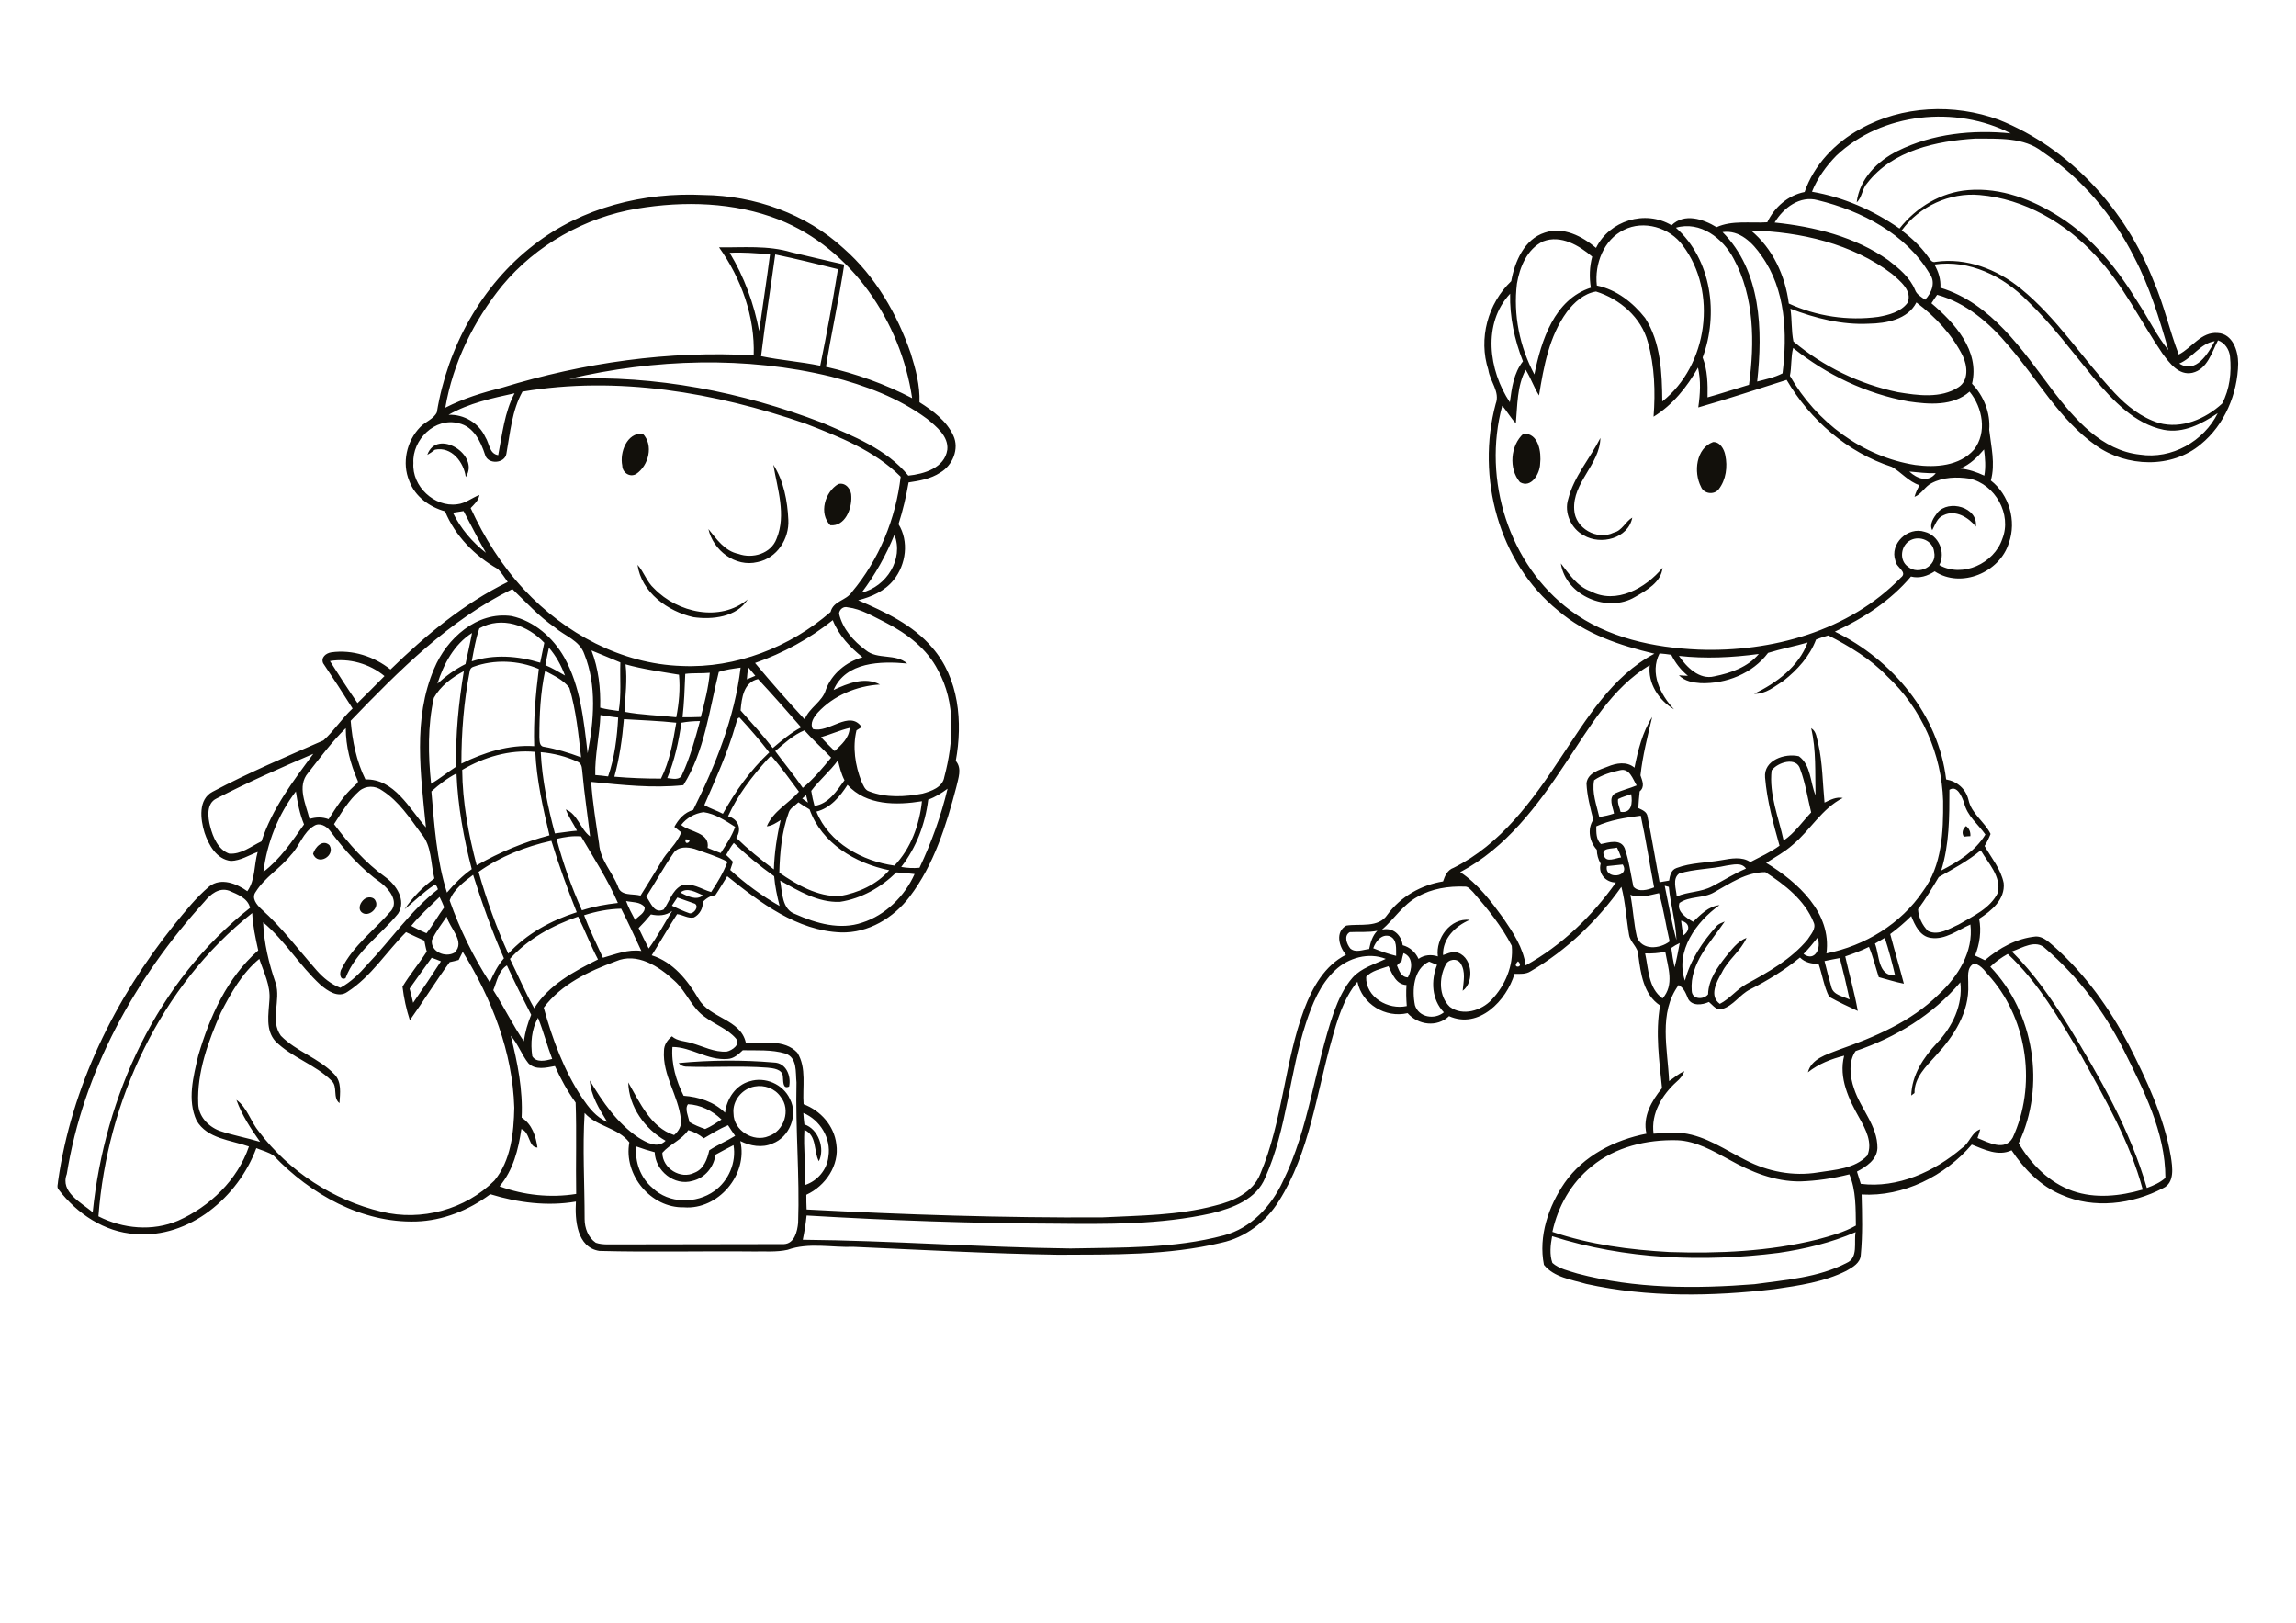 <?xml version="1.0" encoding="utf-8"?>
<!-- Generator: Adobe Illustrator 21.0.2, SVG Export Plug-In . SVG Version: 6.00 Build 0)  -->
<svg version="1.2" baseProfile="tiny" id="Layer_1" xmlns="http://www.w3.org/2000/svg" xmlns:xlink="http://www.w3.org/1999/xlink"
	 x="0px" y="0px" viewBox="0 0 842 595" overflow="scroll" xml:space="preserve">
<g>
	<path fill="#12100B" d="M248.9,389.8c11.6-1.1,23.3-1.2,34.9-0.2c4.5,0.1,6.4,4.9,5.6,8.8c-2.5,1.2-2.1-2.3-2.3-3.7
		c-0.2-2.7-3.6-3-5.6-3.2c-10-0.8-20.1,0-30.1-0.4C250.4,391,249.5,390.6,248.9,389.8 M133.6,329.7c1.2-1,3.5-0.9,4.1,0.6
		c1.5,2.7-2.7,6.3-5.1,4.2C131.1,333.1,132.2,330.8,133.6,329.7 M114.8,313.1c0.7-2.4,3.5-5.5,6-3.2
		C123.2,313.7,116.6,317.7,114.8,313.1 M720.2,306.8c-0.9-1.4-0.4-2.9,0.8-3.9c1.2,0.9,1.7,2.2,1.6,3.7
		C722,306.6,720.8,306.7,720.2,306.8 M233.8,207.1c2.4,2.7,3.4,6.3,6.1,8.7c8.6,8.9,24.2,12.4,34.3,4c-4,6.5-13,7.5-19.9,6.5
		C244.9,224.2,235.2,217.2,233.8,207.1 M572.4,206.6c3.1,3.9,5.9,8.4,10.9,10.2c9.4,5,20.3-1.2,26.4-8.6c-0.5,5.3-5.9,8.3-10.1,10.7
		C589.6,224.9,574.2,218.5,572.4,206.6 M710.5,188c4.1-5,15-2,14.1,5.1c-2.7-3.4-7.5-6.3-11.8-4.2c-2.4,0.9-3.1,3.5-4.2,5.5
		C707.4,192.2,709.2,189.7,710.5,188 M304.5,192.6c-4.3-4.3-2-12.2,2.9-15.1c2.8-0.8,4.9,2.1,4.8,4.6
		C312.4,186.6,309.9,193.1,304.5,192.6 M283.6,170.4c3.8,5.9,5.2,13.3,5.5,20.2c0.4,7-4.2,14.1-11.3,15.5c-8.1,2-16.3-4.3-18-12.1
		c3,3.7,6,8.1,11,9.1c5.2,1.9,12-0.1,14-5.6C288.4,188.8,285.1,179.3,283.6,170.4 M156.7,166.8c3.5-10,19.5,0.1,14.1,8.1
		c-0.7-5.4-5.2-11.3-11.3-10C158.6,165.6,157.6,166.3,156.7,166.8 M628.2,162.1c2.5-0.2,4.1,2.6,4.5,4.8c0.9,4.2,0.3,9-2.4,12.5
		c-1.7,2.2-5.5,1.7-6.5-0.9C621,173.1,622,164.4,628.2,162.1 M575.1,183c2.1-8.3,8-14.9,11.8-22.4c-0.2,9.7-10.3,16.4-9.6,26.3
		c0.3,6.8,8.4,11.4,14.5,8.4c3.1-0.7,4.3-4.1,6.8-5.5c-1.5,7.7-11.6,10.2-17.8,6.5C576.2,193.9,573.5,188,575.1,183 M558.7,159
		c5.6-0.2,6.6,6.9,6.1,11.1c-0.1,3.6-3.3,9.1-7.4,6.7C553.2,171.9,553.9,163.3,558.7,159 M228.2,170.7c-1-4.8,1.7-12.1,7.5-11.7
		c4.1,4.2,2.2,11.7-2.4,14.8C230.9,175.2,228.2,173.2,228.2,170.7 M652.3,459.4c-27.7,3.5-56.4,2.4-83.1-6.1c-0.6,3.2-1,6.7,0.1,9.8
		c2.5,2.2,6.1,2.9,9.2,3.9c21.1,5.6,43.3,5.6,64.9,3.9c11.4-1.6,23.4-2.4,33.8-7.8c4.4-1.9,2.6-7.6,3.3-11.3
		C671.5,455.7,661.9,458,652.3,459.4 M233.4,420.4c-0.7,5.6,1.5,11.5,5.9,15.2c6,5.8,16,5.9,22.7,1.1c5.2-3.7,8.1-10.5,7-16.8
		c-2.2,1.1-4.4,2.3-6.6,3.5c-0.6,4.5-3.8,8.5-8.4,9.6c-6.7,2-13.7-3.7-13.9-10.5C237.8,421.9,235.6,421.2,233.4,420.4 M583.7,427.7
		c-7.5,6-12.4,14.7-14.4,24c13.8,4.7,28.4,6.6,42.9,7.4c18.2,0.6,36.5-0.2,54.3-4.6c4.8-1.3,9.7-2.6,14.1-5.1
		c-0.1-6.3,0.1-12.9-2.4-18.8c-5.9,1.5-11.9,2.4-18,2.6c-9.3,0.1-18.1-3.5-26.1-8c-5.9-3.2-12.1-6.8-19-7.1
		C604,417.8,592.4,420.5,583.7,427.7 M258.1,417.4c-1.7-1.4-3.6-2.4-5.7-3c-2.4,3.6-6.7,5.1-9.5,8.3c0,5.7,6.7,9.9,11.8,7.3
		c3.4-1.3,4.7-5,5.4-8.2c3-2,6.4-3.4,9.5-5.3c-0.9-1.3-1.8-2.6-2.6-3.9C263.8,413.9,261,415.7,258.1,417.4 M294.6,408.1
		c0.1,1.4,0.2,2.8,0.4,4.2c5.2,1.7,7.6,8.9,5.3,13.5c-2-3.7-0.6-9.4-5.3-11.5c-0.4,6.7,0.5,13.4,0.3,20.2c4.5-1.5,8-5.6,8.5-10.4
		C304.9,417.4,300.7,410.6,294.6,408.1 M252.3,404.9c-1.3,1.7,0.2,4.5,0.5,6.5c1.8,1.1,3.8,1.9,5.8,2.6c2.1-0.9,4-2.2,6-3.5
		C261.2,407.2,256.8,405.1,252.3,404.9 M276.7,398.4c-4.5,0.8-8.2,5.2-7.7,9.9c0,6.2,7.3,10.7,12.9,8.3c5.7-1.9,8.2-9.7,4.4-14.4
		C284.2,399.1,280.3,397.7,276.7,398.4 M246.6,383.9c-0.5,6.2,1.4,12.5,4.1,17.9c5.6,0.4,11.1,2.2,15.2,6.2c0.6-5.1,3.9-10.1,9-11.5
		c5.6-1.8,12.3,1,14.8,6.5c3.1,5.9-0.2,14-6.4,16.3c-3.8,1.7-8.2,0.9-11.8-0.9c2.9,12.3-8.1,25.3-20.7,24.3
		c-12.1,0.3-22.2-11.9-20-23.8c-4.2-5.5-11.9-5.7-16.4-10.8c-0.8,12.9,0,25.9,0,38.9c0,3.3,1.3,6.8,4.1,8.7c2.6,0.9,5.4,0.5,8.1,0.6
		c20.3-0.1,40.6,0,60.9-0.1c3.9-0.2,4.9-4.7,5.2-7.8c0.6-17.2-1-34.3-0.6-51.5c-0.4-3.7,0.4-9.1-4.1-10.6c-5-1.5-10.4-1.1-15.6-1.2
		c-1.6,1.5-3.3,3.1-5.6,3.2C259.5,388.9,253.5,383.9,246.6,383.9 M187.3,379.8c2.5,9.8,4.5,19.9,4,30c3.8,2.4,5.2,6.8,5.8,11
		c-3.4-0.1-2.6-5.6-5.9-6.8c-1.1,7.5-3,15.1-8,21c8.9,3.3,18.8,4.3,28.1,2.8c-0.2-11.2,0.2-22.4-0.2-33.5c-3-4.2-5.5-8.7-7.6-13.4
		c-3.2,0.6-7.1,1.6-9.7-1C191.3,386.8,190,382.8,187.3,379.8 M197.3,373.2c-2.4,4.3-2.8,9.3-2.1,14.1c1.5,2.5,5,1.6,7.3,1
		C200.6,383.3,199.3,378.2,197.3,373.2 M501,358.2c-0.2,7.5,8.1,12.2,14.9,10.7c-0.2-2.6-0.3-5.2-0.1-7.7c-3.8-0.2-5.2-4-6.6-6.9
		C506.4,355.3,503,355.9,501,358.2 M721.8,361c0.5,10.1-5.3,19-11.9,26.1c-3.5,3.9-7.9,8-7.8,13.7c-0.3,0.2-0.9,0.7-1.2,0.9
		c0.2-7.5,4.5-14,9.5-19.3c5.6-5.9,9.5-13.9,8.5-22.2c-10.1,12-23.7,20.2-38.4,25.2c-2.7,3.8-2.1,9.4-0.6,13.7
		c2.4,7.5,8.7,13.7,8.6,21.9c-0.2,4.3-4.1,6.8-7.5,8.6c0.5,1.5,0.9,3,1.4,4.5c13.5,1.7,27.1-4.5,37.2-13.2c2.7-1.8,3.5-5.8,6.6-6.8
		c-0.3,1.1-0.6,2.1-1,3.2c4,1.6,10,5,12.9-0.1c8.7-18.8,5.6-42.6-7.8-58.4c-1.9-2-3.5-4.9-6.3-5.5C721,354.7,721.9,358.5,721.8,361
		 M180.9,363.1c3.9,6.1,7.1,12.7,11.2,18.7c0.5-3.4,1.4-6.6,2.7-9.7c-3.1-6-6.1-12-8.9-18.1C182.9,355.8,182.2,359.9,180.9,363.1
		 M518.9,368.6c1.4,4.5,7.2,5.4,10.6,2.6c-4.5-4.7-4.8-11.6-2.5-17.4c-1-0.4-2-0.8-2.9-1.2C518.3,355.3,517.8,363.1,518.9,368.6
		 M556.7,352.5C553.9,355.2,559.3,355,556.7,352.5 M669.1,352.4c0.8,3.2,1.6,6.4,2.5,9.5c0.7,3,4.3,3.4,6.7,4.6
		c-1.1-5.1-2.3-10.2-3.6-15.2C672.7,351.7,670.9,352,669.1,352.4 M225.8,352.5c-9.8,3.6-20,8.4-26.4,17c3.2,11.6,7.4,23,14.1,33.1
		c2.4,3.5,5.1,7.1,9.2,8.8c-2.9-4.7-6-9.6-6.4-15.2c4.7,7.9,10.1,15.7,17.8,20.9c2.9,1.8,7,4.2,10,1.2c-7.6-4.3-13.5-12.5-13.7-21.4
		c4.2,7.3,8.2,16.5,16.8,19.3c1.7-1.4,2.9-3.5,2.5-5.8c-0.9-8.6-6.8-16.2-6.2-25.1c0-2.2,1.3-4,2.9-5.3c2,1.8,4.8,1.7,7.3,2.5
		c4.2,1.2,8.3,3.4,12.8,3.1c2-0.4,5.3-2.7,3.3-4.9c-3-3.4-7.5-5-11-7.6c-5.1-3.3-7-9.5-11.5-13.5
		C241.6,354.3,233.6,349.1,225.8,352.5 M150.2,362.5c0.5,1.7,0.9,3.5,1.3,5.2c3.5-5,6.9-10.1,10.2-15.2c-1.1-0.5-2.3-0.9-3.4-1.3
		C155.6,354.9,152.9,358.7,150.2,362.5 M489.6,355.8c-5.5,5.2-8.4,12.4-10.7,19.4c-6.1,18.6-6.9,38.7-14.9,56.6
		c-3.2,8-12,11.2-19.7,13.1c-18.9,4.2-38.3,4-57.5,3.8c-30.4-0.1-60.7-1.2-91-3c-0.3,3-0.8,6-1.4,8.9c32.7,0.3,65.4,2.8,98.1,3.2
		c18.8-0.4,38,0.1,56.3-4.8c10-2.6,17.5-10.8,21.7-19.9c9.6-19.5,11.6-41.6,18.7-62.1c1.7-4.5,3.7-9,6.9-12.6
		c3.2-3.5,7.9-4.8,12.1-6.8C501.9,349.1,494.4,351.2,489.6,355.8 M729.9,354.5c16.1,16.8,20.4,43.7,10.4,64.7
		c4.5,7.7,11.3,14.5,19.8,17.5c8.3,2.9,17.4,1.9,25.7-0.5c-4.7-17.5-13.9-33.4-22.6-49.2c-7.9-13.1-15.6-26.7-26.9-37.2
		C734,351.1,731.8,352.6,729.9,354.5 M514,352.4c-0.6,0.5-1.2,1.1-1.7,1.6c0.8,1.9,1.5,4.3,4,4.4c1.6-2.9,2.1-7.5-1.6-8.9
		C514.4,350.4,514.2,351.4,514,352.4 M603.3,349.6c1.3,5.7,1.1,12.7,6.4,16.5c4.4-5,2-11.3,1-17.1
		C608.3,349.5,605.8,349.7,603.3,349.6 M737.8,348.9c8.2,8.1,14.8,17.7,20.9,27.5c11.4,18.7,22.5,38,28.6,59.2
		c2.4-0.9,4.8-1.9,6.8-3.7c0-16.8-8-32.2-15.3-46.9c-7.1-14.1-16.7-26.9-28.7-37.2C746.6,344.3,741.6,347.6,737.8,348.9
		 M612.9,347.6c0.3,2.4,0.7,4.8,1.2,7.1c0.8-2.9,1.3-5.9,1.9-8.9C614.9,346.3,613.9,346.9,612.9,347.6 M687.6,346
		c1.7,4.3,1,11.9,7.4,11.7c-1.1-4.6-2.3-9.3-3.8-13.8C690,344.6,688.8,345.3,687.6,346 M661.4,349.8c4.2,3.1,6.7-2.4,5.1-5.9
		C664.9,345.9,663.2,348,661.4,349.8 M503.6,347.7c2.7,1.1,5.5,2.1,8.4,2.8c-0.1-2.4,0.5-6-2.3-7.2
		C506.7,342.3,504.5,345.2,503.6,347.7 M495,341.8c-2.3,1.3-1.1,4.4,0.2,6c2,1.7,4.6,0.4,6.9,0.2c0.5-2.4,1.2-4.9,3-6.7
		C501.8,342,498.4,341.6,495,341.8 M96.5,338.2c0.3,7.6,2.1,15.1,4.6,22.3c2,6.3-2.2,13.6,1.9,19.3c5.7,5.8,14,8.2,19.6,14.1
		c2.8,2.8,2.1,7,1.9,10.6c-2.6-2-0.5-6-2.9-8.2c-6-6-14.6-8.5-20.6-14.5c-3.7-4.1-2.5-10-2.2-15c0.5-5.4-2.1-10.3-3.7-15.2
		c-6.3,5.2-10.4,12.5-14.1,19.7c-4.6,10.5-8.8,21.8-8.3,33.4c0.1,4.6,3.6,8.3,7.7,9.9c4.9,1.7,10.1,2.6,15,4.1
		c-3.4-4.8-6.7-9.8-8.7-15.4c4,2.8,5.2,8,8.3,11.7c11,14.5,27.2,25.1,44.9,29.3c14.6,3.6,30.8-0.8,41.4-11.4
		c6.1-7.4,7.1-17.5,7.3-26.7c-0.6-20.5-8.3-40-18.9-57.2c-0.5,1-1,2-1.5,3c-1.1,0.3-2.2,0.6-3.3,0.8c-5.1,7-9.6,14.3-14.6,21.3
		c-1.3-4-2.2-8.1-2.7-12.3c2.7-4.5,6.1-8.5,8.9-12.9c-0.4-1.3-0.6-2.6-0.9-4c-2.2-1-4.5-2-6.7-3.1c-7.2,7.2-12.8,16.3-21.5,21.9
		c-3.4,2.4-7.3-0.4-9.9-2.6C109.9,354.1,104.5,344.9,96.5,338.2 M616.5,337.6c0.2,1.8,0.5,3.6,0.8,5.4
		C619.9,341.2,619.8,338.4,616.5,337.6 M187,351.6c3,6,5.6,12.3,8.9,18.1c5.4-8.6,14.6-13.5,23.4-17.9c-2.7-5.1-4.7-10.5-7.3-15.7
		C202.7,339.3,193.7,344.2,187,351.6 M163.8,336.1c-1.9,2.8-4,5.5-5.4,8.6c-0.6,4.3,5,6.6,8.3,4.6
		C170.8,345.3,164.9,340.4,163.8,336.1 M693.2,342.5c1.6,6.1,3.4,12.1,5,18.2c-3.1-0.6-6.2-1.6-9.2-2.4c-1.2-3.7-2.1-7.5-3.6-11.1
		c-2.8,1.4-5.8,2.5-8.7,3.5c1.5,6.7,3.4,13.2,4.6,20c-3.5-1.6-7.1-3.3-10.5-5.2c-1.9-3.7-2.5-8.1-3.9-12.1c-2.5,0.1-5-0.5-6.8-2.3
		c-5.6,4.6-11.8,8.4-18.3,11.7c-3.8,1.9-6.1,6-10.3,7.2c-2.1,0.6-3.4-1.5-4.8-2.6c-2.4,1.1-6.1,1.6-7.6-1.1c-0.8-1.9-1.5-4-3.5-5.1
		c-7.5,10.2-4,23.5-3.5,35.2c1.9-1.2,3.5-2.8,5.6-3.6c-0.6,1.6-1.6,2.8-2.9,3.9c-5.3,4.8-9.4,11.6-8.4,19c3.6-0.3,7.2-0.3,10.8-0.2
		c8.5,1.1,15.6,6.2,23,9.9c8.1,4.2,17.4,6,26.5,4.5c6.2-1,13.5-1.3,18.1-6.2c2-4.7-0.6-9.6-2.9-13.7c-3.9-6.9-7.7-14.8-5.6-22.9
		c-4.8,1.2-9.4,3-13.3,6.1c1.3-5,6.8-6.5,11.1-8.2c13.3-4.7,26.7-10.3,36.9-20.4c7-6.5,12.8-15.6,11.6-25.6c-4.6,2-9.2,5.7-14.5,4.9
		c-4-0.5-5.9-4.7-7.2-8C698.5,338.3,695.9,340.5,693.2,342.5 M36.1,446c9,4.6,19.8,5.6,29.2,1.6c11.7-5.2,21.8-14.9,26-27.2
		c-6.7-2.4-15.3-2.8-19.2-9.5c-3.5-7.5-1.2-16.1,0.6-23.8c4.2-14.3,10.6-28.6,22-38.6c-1-4.5-2-9.1-2.2-13.7
		C58.8,361.5,39.3,403.6,36.1,446 M238.7,335.3c-1.4,1.7-2.9,3.4-4.5,5c1.2,2.5,2.4,5,3.7,7.5c3.2-4.3,5.7-9.2,8.6-13.8
		C244.3,335.8,241.4,335.9,238.7,335.3 M214.2,335.6c2,5.3,4.5,10.4,6.9,15.6c4.6-1.3,9.2-3.2,14.1-2.5c-2.4-5.2-4.8-10.4-7.4-15.5
		C223.1,333.3,218.6,334.2,214.2,335.6 M229.6,330.4c0.9,2.4,2.1,4.7,3.3,6.9c1.3-1.5,3.8-2.5,3.5-4.7
		C234.8,330.6,231.9,330.9,229.6,330.4 M246.4,332.1c2.1,1,4.2,2,6.5,2.8c1.6,0.2,3.5-2.4,2-3.5c-2.2-0.8-4.3-1.5-6.5-2.3
		C247.7,330.1,247.1,331.1,246.4,332.1 M150.8,339.5c1.8,1,3.7,1.9,5.6,2.7c2.4-3,4.2-6.4,6.5-9.5c-0.5-1.3-1.1-2.6-1.7-3.8
		C157.6,332.4,153.9,335.7,150.8,339.5 M597.9,328.1c1,5.1,1.2,10.4,2.4,15.5c1.9,5,8.4,4.4,12,1.6c-1.4-5.9-2.2-11.8-3.9-17.7
		C605,328.2,601.4,329.5,597.9,328.1 M249.5,327.3c2.5,1.2,5.8,3.1,8.3,1C255.2,327.2,252,325.2,249.5,327.3 M75,330.6
		c-25.4,27.9-44.5,62.4-50.5,99.9c-2.5,6.6,5.2,10.4,9.5,14c4.4-42.6,23.6-84.8,57.7-111.6c-0.8-3.6-4.7-5-7.7-6.3
		C80.3,325.3,77.1,328,75,330.6 M610.5,324.8c1.4,6.7,2.5,13.4,4.3,19.9c-0.2-6.6-2.2-13-2.8-19.5
		C611.7,325.1,610.9,324.9,610.5,324.8 M519.9,328.8c-5.4,2.9-8.6,8.2-13.1,12.1c4-1,7.1,1.9,7.6,5.7c2.6,0.7,4.7,2.5,5.8,5
		c2.1-1.5,4.7-1.7,7.1-0.9c-0.9-6.6,4.6-14.2,11.7-13.4c-5.2,2.2-10,6.8-9.8,12.9c1.4-0.4,2.8-1.2,4.4-1.1
		c6.3,0.9,7.4,10.9,2.8,14.2c0.3-3.3,1.2-7.1-0.8-10.1c-1.3-2-4.6-1.5-5.5,0.7c-2.4,4.7-2.5,11.4,1.6,15.3
		c4.7,3.5,11.6,1.4,15.3-2.6c5-5.2,8.1-12.6,7.4-19.8c-3.7-7.2-8.9-13.6-14.2-19.7c-0.9-0.8-1.7-2.1-3.1-2
		C531.2,324.9,525.1,325.8,519.9,328.8 M164.9,330.2c3.7,10.5,8.7,20.7,14.7,30c1.4-3.1,2.9-6.2,5.2-8.8c-4.4-10-8-20.2-11.3-30.6
		C170.2,323.3,166.3,326.2,164.9,330.2 M628.6,327.2c-3.9,2.3-9,1.3-12.7,3.9c-1.1,3.2,2.6,5.5,5,6.9c2.8-2.6,5.6-5.7,9.7-6.1
		c-8.5,6-16.4,16.9-12.7,27.7c2-7.6,6.4-14.2,11.6-20c0.8-0.9,1.9-1.2,3-1.7c-5.2,7.7-12.9,15.3-12.1,25.4c0.1,3.2,4.3,3.4,6,1.3
		c0.1-5.3,3.3-9.7,6.4-13.7c2.2-2.6,4.3-5.7,7.7-7c-2.1,4.8-6.8,8-9.1,12.8c-1.9,3.3-4.7,8.5-0.7,11.4c3.7-1.9,6.2-5.3,9.8-7.3
		c8.1-4.4,16.4-9.1,22.4-16.3c1.1-1.8,3.3-4,2.2-6.3c-3.3-8.2-10.6-13.8-17.7-18.4C640.4,319.8,634.5,323.9,628.6,327.2 M308,330.7
		c-8,0.3-15.1-4-21.9-7.8c0.8,4.3,0.6,10.6,5.6,12.3c7.6,3.4,16.4,5.9,24.5,3.1c8.5-2.7,15.6-9.7,19.2-17.8
		c-2.2-0.2-4.4-0.5-6.7-0.6C323.1,325.4,315.9,329.5,308,330.7 M615.8,320.3c-2.6,1.9-1.1,5.7-0.9,8.4c4.2-1.8,8.9-1.5,13-3.7
		c4.1-2.1,8.1-4.7,12.4-6.5c-1.6-2.4-4.8-1.4-7.2-1.1C627.4,318.7,621.4,318.6,615.8,320.3 M589.3,317.6c-1.1,5,8.7,4.2,5.8-0.6
		C593.1,317.2,591.2,317.4,589.3,317.6 M711,321.6c-2.4,4-4.8,8-7.6,11.8c0.1,2.8,1.6,6,3.7,8c3.8,1.8,7.8-0.9,11.2-2.4
		c5.3-3.1,11.6-5.9,14.4-11.7c1.2-6-3.5-10.7-6.3-15.5C721.7,315.7,716.3,318.6,711,321.6 M588.2,313.7c0.8,2.8,4.3,0.9,6.3,0.7
		c-0.4-1.2-0.9-2.4-1.5-3.6C591.2,311.3,587,310.8,588.2,313.7 M247,312.8c-3.6,5.2-6.6,10.7-10,16c1.7,2.1,2.8,6.4,6.4,4.7
		c2.1-2.9,3-6.8,6.3-8.7c3.9-1.5,7.5,1.3,11.1,2.3c2.3-3.5,4.5-7.1,6-11.1c-3.8-2-7.9-3.2-12-4.7C252.1,310.5,248.7,310.3,247,312.8
		 M266.3,313.5c0.9,0.8,1.7,1.6,2.5,2.5c-0.3,1-0.7,2-1,3c5.5,5,11.6,9.5,18.1,13.2c-0.9-3.6-1.7-7.2-2-10.9
		c-5.2-3.7-10.2-7.8-14.8-12.2C268.1,310.3,267.2,311.9,266.3,313.5 M175.5,319.7c2.9,10.2,6.5,20.3,10.9,30
		c6.7-7.3,15.7-12.2,25.1-15.2c-3.4-8.6-6.6-17.3-9.3-26.2C192.7,310.4,183.4,314.1,175.5,319.7 M251.4,307.8
		C250.9,310.8,254.9,307.6,251.4,307.8 M204.1,307.6c2.4,9,5.5,17.7,9.3,26.2c4.3-1.4,8.7-2.2,13.2-2.7c-3.7-8.5-8.8-16.4-13.5-24.4
		C210.1,306.4,207.1,306.9,204.1,307.6 M585.4,303c0,2.3-0.1,4.8,1.7,6.5c2.9-0.6,7.2-2,8.7,1.5c1.6,4.5,2.2,9.4,3.2,14.1
		c1.8,2.2,5.3,1.2,7.6,0.3c-1.7-8.8-3-17.6-4.9-26.3C596.1,299.8,590.4,300.7,585.4,303 M249.8,302.5c3.3,2.7,10.6,2.7,9.7,8.4
		c1.6,0.7,3.2,1.3,4.8,1.9c2-3.1,4.1-6.2,5.3-9.6c-3.6-2.3-7.3-4.8-11.6-5.4C254.7,298.3,251.8,299.9,249.8,302.5 M289.3,297.8
		c-2.6,7.1-3.3,14.7-3.5,22.2c6.5,4.5,14,8.8,22.1,8.6c6.8-1.2,13.6-4.2,18.2-9.5c-12.4-2.5-24.8-9.9-29.2-22.3
		c-1.4-0.8-2.8-1.7-4.1-2.6C291.6,295.4,289.9,296.2,289.3,297.8 M593.4,293c-0.3,1.6,0.6,3.2,0.9,4.7c4.2,0.6,4.4-3.4,3.9-6.5
		C596.6,291.8,594.9,292.2,593.4,293 M294.2,292.8c0.7,0.5,1.4,1,2.1,1.5c-0.2-0.9-0.5-1.9-0.7-2.8
		C295.2,291.9,294.7,292.4,294.2,292.8 M96.6,319.7c6.2-4.7,10.5-11.2,14.9-17.4c-1.6-3.9-2.4-8-3-12.1
		C102,298.7,97.9,309.1,96.6,319.7 M714.9,289.6c0,9.9,0,20-3,29.6c6.2-3.2,12.5-7.1,16.2-13.2c-2.7-3.8-6.7-6.8-7.8-11.6
		C719.5,292.2,717.8,287.8,714.9,289.6 M340.4,293.2c-1.1,9-4.4,17.6-9.9,24.7c2.2,0.4,4.5,0.5,6.7,0.3c4.4-9.3,7.9-19,10.3-29
		C345.3,290.8,343,292.3,340.4,293.2 M131.8,290c-3.9,3.4-6.5,7.9-9.3,12.2c5.4,7.2,11.4,14.1,18.8,19.4c4,2.9,7.8,8.5,4.7,13.4
		c-6.4,7.9-15.6,13.9-19.3,23.7c-2.2,1-2.3-2.3-1.4-3.5c4.2-8.5,12.1-14.2,18.2-21.3c2.7-3.6-0.9-7.9-3.7-10.1
		c-7.4-5.2-13.4-12-18.8-19.2c-1.3-1.7-3.8-3.1-5.8-1.8c-4.1,2.4-5.3,7.4-8.5,10.7c-3.9,4.9-9.6,8.2-12.9,13.5
		c-1.7,2.3,0.3,4.7,2,6.3c7.6,6.8,13.7,15,20.4,22.6c2.4,2.7,5.2,5,8.6,6.3c3.9-2.1,7-5.2,9.9-8.5c8.7-9.1,15.9-19.8,25.9-27.6
		c-0.3-0.7-0.4-1.6-1.3-1.6c-4,2.6-7.3,5.9-10.9,8.9c2.9-4.4,6.7-8.2,10.9-11.3c-1.4-5.5-0.9-11.9-4.8-16.4
		c-4.2-5.7-8.2-11.9-14.3-15.8C137.6,288,134.2,288,131.8,290 M299.4,297.6c4.6,11.5,16.9,18.2,28.6,19.8c6-6.2,9.2-15,10.1-23.6
		c-9.3,1.5-20.4,1.6-27.3-6C308.1,292,304.6,296.3,299.4,297.6 M158.2,290.2c1.1,12.5,1.9,25.1,5.7,37.1c2.7-3.2,5.7-6.2,9.1-8.6
		c-3-11.5-5.1-23.2-5.6-35.1C164.1,285.3,161.1,287.6,158.2,290.2 M584.6,286.1c-0.9,4.5,0.9,9.1,1.9,13.5c1.8-0.3,3.7-0.7,5.4-1.3
		c-0.4-2.4-2.2-5.7,0.4-7.4c2.6-1.2,5.3-1.8,7.9-2.9c-1.4-2.3-2.6-6.4-6-5.6C591,283.1,587.4,284.1,584.6,286.1 M649.7,282.5
		c-1,8.8,2.6,17.3,4.4,25.7c4-2.7,6.8-6.8,10.1-10.3c-1.3-5.3-2.1-10.7-4-15.8C658.9,277.3,651.9,279.5,649.7,282.5 M297.5,290
		c0.3,1.9,0.7,3.7,1.2,5.5c5.1-0.7,8.2-5.5,11-9.4c-1.2-2.3-1.8-4.8-2.4-7.3C304.4,282.8,300.5,286,297.5,290 M310.3,278.9
		C310.7,279.3,310.7,279.3,310.3,278.9 M281.3,278.6c-5.6,6.2-10.8,13-14.3,20.7c3.7,1,5.2,4.7,3,7.9c4.3,4.2,9,8,13.8,11.6
		c0.2-6.1,1.1-12.2,2.5-18.1c-1.6,1-3.2,2.1-5.1,2.3c2.3-5.5,8-8.4,11.8-12.7c-3.2-4.2-6.2-8.6-9.7-12.6
		C282.7,276.6,281.9,278.1,281.3,278.6 M79.4,292.8c-3.8,1.8-3.2,6.9-2.3,10.3c1,3.9,2.9,8.4,6.9,9.9c4.4,0.4,8.1-2.7,11.9-4.5
		c3.9-12,11.6-22.1,19-32.1C103,281.5,91,286.8,79.4,292.8 M198.3,275.8c0.5,10.1,2.6,20.1,5.2,29.8c2.7-0.3,5.4-0.8,8.1-1
		c-1.3-2.6-3.1-5-4.1-7.8c4.3,1.7,5.3,7.2,8.9,9.9c-0.9-7.7-2.1-15.5-2.8-23.2c-0.2-1.4,0-3.3-1.6-4.1
		C207.8,277.4,203,276.2,198.3,275.8 M169.5,282.3c0.1,11.8,2.3,23.6,5.3,35c8.4-4.8,17.3-8.5,26.7-11c-2.4-10.1-4.7-20.2-5.2-30.6
		C186.9,274.8,177.5,277.6,169.5,282.3 M284.3,275.4c3.3,4.5,6.9,8.8,10.1,13.5c3.9-3.2,7.2-7.2,10.4-11.1c-3.2-3.4-6.7-6.5-9.8-10
		C290.9,269.5,287.6,272.6,284.3,275.4 M301.1,270.3c1.6,1.8,3.3,3.4,5,5.1c2.5-2.4,5.3-4.7,5.5-8.5
		C307.9,267.8,304.6,269.3,301.1,270.3 M113,283.4c-4.2,4.9-0.8,11.5,0.5,16.9c2.3-0.7,4.7-0.8,7,0.1c2.8-4.3,5.5-8.8,9.4-12.2
		c0.5-0.6,1.8-1.2,1.2-2.1c-2.6-6-4.3-12.5-4.3-19.1C121.7,272,117.4,277.8,113,283.4 M249.9,265c-1,6.9-2.5,13.8-5.2,20.3
		c1.9,0.2,4.7,1,5.5-1.4c2.9-6.2,4.7-12.9,6.5-19.5C254.4,264.4,252.1,264.6,249.9,265 M228.8,263.7c-0.6,7.1-1.6,14.2-3.5,21.1
		c5.7,0.5,11.4,0.7,17.1,0.7c3.2-6.4,4.4-13.5,5.6-20.5C241.6,264.3,235.2,264.1,228.8,263.7 M269.8,265.7
		c-2.9,10.2-7.3,19.8-11.5,29.5c2.1,1.3,4.6,2,6.8,3.2c4.6-8.3,10.1-16,17-22.5c-3.4-4.4-7.1-8.7-10.9-12.8
		C270.1,263.3,270.2,264.8,269.8,265.7 M220.2,262.2c-0.3,7.4-2.1,14.7-1.9,22c1.6,0.1,3.1,0.3,4.7,0.5c2.4-6.9,3.3-14.3,3.7-21.6
		C224.5,262.9,222.4,262.5,220.2,262.2 M271.6,260.5c4,4.5,8.1,9,11.8,13.8c3.3-2.8,6.6-5.6,10.4-7.6c-5.2-6-10.4-11.9-15.8-17.7
		C272.7,250.2,272,255.9,271.6,260.5 M251.3,247.1c-0.2,5.3-0.4,10.6-1,15.9c2.2,0,4.5,0,6.7-0.1c1.4-5.3,2.8-10.7,3.3-16.2
		C257.4,247,254.3,246.7,251.3,247.1 M199.9,246c-1.7,7.9-2.1,16.1-2.1,24.2c0.1,1.2-0.1,3.3,1.5,3.6c4.7,0.8,9.3,2.2,13.8,3.9
		c-1-8.5-1.8-17.2-4.3-25.5C206.5,249.2,203,247.7,199.9,246 M159.1,255.9c-2.3,10.3-2.1,21-1,31.5c3.2-1.9,6.1-4.3,9.2-6.3
		c-0.3-11.7,0.9-23.4,2.8-35C165.7,248.4,161.5,251.6,159.1,255.9 M273.9,249.1c1-0.4,2.1-0.9,3.1-1.3c-0.8-1-1.7-2-2.5-3
		C274.1,246.2,274,247.7,273.9,249.1 M263.6,246.4c-3.5,14-5.2,29.1-13,41.5c-11.2,1.2-22.6-0.1-33.8-1.2c0.5,7.6,1.8,15.2,2.9,22.7
		c0.4,5.9,4.8,10.3,6.9,15.6c1,3.7,5.4,2.6,8.3,3.4c2.5-4.1,5.1-8.1,7.5-12.2c2.1-4,5.9-6.7,7.4-11c-0.9-0.7-1.7-1.4-2.5-2
		c1.5-2.8,3.7-5.3,6.9-6.2c8.2-16.4,15.2-33.8,17.4-52.2C268.9,245.2,266.1,245.5,263.6,246.4 M229.4,243.6
		c0.7,5.8-0.1,11.6-0.4,17.4c6.3,1.2,12.7,1.3,19,2c1-5.1,1.5-10.4,1-15.6C242.5,246.3,235.8,245.4,229.4,243.6 M173.6,244.5
		c-0.7,0.2-1.1,0.7-1.3,1.4c-2.2,11.2-3.1,22.6-3.1,34.1c8.3-4.1,17.4-7,26.7-6.4c-0.3-9.5,0.5-18.9,1.7-28.3
		C190.1,242.1,181.3,241.7,173.6,244.5 M121,242.4c3.3,5.2,6.6,10.3,10.1,15.4c3.4-3.3,6.6-6.6,9.9-9.9
		C135.6,243.4,128,241.2,121,242.4 M615.7,240.5c2.8,4.1,7.5,8.9,13,7.5c6-1.2,12.3-3.4,16.3-8.2
		C635.3,241.1,625.5,241.6,615.7,240.5 M216.9,238.5c2.6,6.7,3.4,13.9,3.2,21c2.2,0.6,4.5,0.9,6.8,1.2c1-5.9,0.4-11.9,0.6-17.8
		C224,241.4,220.5,240,216.9,238.5 M200,243.9c2.5,1,4.9,2.5,7.2,3.8c-1.4-3.7-3.3-7.2-5.9-10.2C200.8,239.7,200.4,241.8,200,243.9
		 M666,234.5c-2.3,6.1-6.8,11.1-11.9,15.1c-3.3,2.1-6.6,5-10.8,4.8c8.2-4,16.3-9.9,19.6-18.8c-4.8,1.4-9.7,2.3-14.5,3.8
		c-5.7,7.6-15.4,11.4-24.7,11.1c-2.8-0.2-5.9-0.7-8-2.9c0.8,0.1,2.4,0.2,3.3,0.2c-2.6-2.1-4.6-4.7-6.1-7.7c-1.4-0.2-2.8-0.4-4.3-0.5
		c-3.7,7.2,0.3,15.1,5.3,20.5c-5.6-3.3-9.7-9.6-8.9-16.2c-13.9,8.3-22.1,22.9-30.9,36c-10.2,15.5-21.8,31-38.6,39.9
		c6.5,4.3,11.3,10.7,15.8,16.9c3.6,5.3,7.3,10.8,8.2,17.3c13.2-7.3,24.4-18.1,33.1-30.4c-3.7,0-6.6-3.2-5.6-6.9
		c-0.9-1.6-1.4-3.3-1.4-5.1c-2.7-2.9-3.6-7.6-1.3-11c-1.1-4.4-2.3-8.8-2.5-13.4c0.5-3.9,4.8-4.9,7.8-6.1c3.1-1.3,7-2,9.8,0.4
		c1.3-6.4,2.9-13,6.5-18.6c-1.7,7.1-3.5,14.1-4.3,21.4c0.7,2.1,1.7,4.2-0.3,5.9c-0.2,2-0.4,4.1-0.5,6.1c1.4,0.7,3.2,1.3,3.4,3.2
		c1.6,8,2.9,16,4.4,24c1.1-0.2,2.3-0.4,3.5-0.6c0.3-1.8,0.7-3.9,2.7-4.6c5.3-2,11.1-1.9,16.6-2.9c3.4-0.6,7.4-1.4,10.5,0.7
		c3.6-1.9,7.4-3.6,10.7-6c-2.3-8.2-4.6-16.5-5.3-25c-0.6-6.4,7.3-9,12.4-7.8c4.5,3.3,4.1,9.6,6.1,14.3c-0.2-8.2,0.3-16.5-1.6-24.6
		c2,1.2,2,3.7,2.6,5.7c1.6,7.1,1.6,14.4,2.3,21.6c2.1-1,4.3-2.2,6.7-1.7c-7.7,3.9-11.9,11.8-18.4,17.2c-2.9,2.6-6.4,4.5-9.7,6.6
		c11.5,7,24.1,18.3,22.1,33.2c14.1-2.8,27.3-10.8,35.4-22.8c7-9.4,7.5-21.8,7.4-33.1c-0.5-17.1-7.9-34-20.5-45.7
		c-6.1-6.4-13.8-11-21.6-15C668.7,233.5,667.3,234,666,234.5 M160.4,250.7c3.1-2.8,6.5-5.3,10.3-7.2c0.8-3.8,1.7-7.6,2.4-11.4
		C166.5,236.3,162.7,243.5,160.4,250.7 M175.8,230.4c-1.4,3.9-2,8-2.8,12.1c8.2-2.7,17-2,25.1,0.5c0.5-2.4,1-4.9,1.5-7.3
		C193.6,229.3,184,225.8,175.8,230.4 M276.9,243.1c5.9,7.1,12,14,18.2,20.7c1.7-4.4,6.5-6.4,7.8-11c2.2-5.8,7.4-10.1,13.4-11.8
		c-4.6-3.7-8.7-8-10.9-13.6C296.9,234.2,287.2,239.5,276.9,243.1 M307.7,225c1.3,5.6,5.3,10.1,9.8,13.4c4.3,3.6,10.9,1.1,15.2,4.9
		c-9.6-0.9-22.5-0.7-27,9.7c5.2-2.4,11.5-5,17-2c-8.5,0.5-17,4-22.8,10.3c-1.4,1.6-3,3.9-1.8,6c5.8,1.7,13.4-7.2,17.9-0.7
		c-0.5,0.3-1.4,0.9-1.9,1.2c-1.5,6.2-0.5,12.8,1.8,18.7c0.7,1.4,1.2,3.2,2.9,3.7c6.2,2.4,13.1,2,19.5,0.8c3.2-0.9,7.4-2.3,8-6.1
		c3.4-12.8,4.3-27.2-2.3-39.1c-4-7.9-11.4-13.5-19.2-17.5c-4.5-2.2-8.9-5-13.9-5.6C309.3,222.2,307.8,223.5,307.7,225 M128.6,264.3
		c0.6,7.4,2.1,14.8,5.4,21.5c10.6-0.3,16.1,10.7,22.2,17.6c-1.9-19.3-4.9-39.8,3-58.2c4.6-11.1,15.7-21.1,28.4-19.3
		c8.3,1.8,15.2,7.9,19.3,15.1c6,10.7,7.2,23.3,8.6,35.2c2.3-11.8,3.4-24.9-1.2-36.3c-1.7-5.1-7.2-6.7-10.9-9.9
		c-5.8-4-10.5-9.2-15.5-14C164.8,227.3,146.3,245.9,128.6,264.3 M700.6,198.1c-3.5,1.8-4.3,7.3-0.9,9.7c3.9,3.3,10.8-0.2,9.6-5.4
		C708.9,198.2,704,196.3,700.6,198.1 M328,196.1c-3.1,7.6-7.1,14.7-12,21.2C325.1,215.1,331.5,205,328,196.1 M166.1,188
		c2.8,5.8,7.1,10.8,12.1,14.7c-2.9-5-5.5-10.2-8.2-15.3C168.7,187.6,167.4,187.8,166.1,188 M700.2,172.9c2.8,2.6,6.9,4.2,9.7,0.6
		C706.6,173.6,703.4,173.2,700.2,172.9 M718.9,171.8c3.1,0.3,6,1.3,8.8,2.6c0.6-3.2,0.3-6.4-0.1-9.6
		C725.2,167.6,722.5,170.3,718.9,171.8 M164.5,152.1c5.7-0.2,11.1,3,13.5,8.2c1.5,2.3,1.4,6.1,4.7,6.6c1.5-7.7,2.3-15.7,6-22.7
		C180.5,146,172,147.8,164.5,152.1 M191.6,143.6c-3.9,7-4.5,15.1-5.9,22.8c-0.6,3.6-6.8,4-7.8,0.4c-1.6-4.9-4.2-10.4-9.7-11.6
		c-8.7-2.3-17.1,6.1-16.6,14.6c-0.6,8.5,7.7,16.3,16.1,15.1c3-0.3,5.4-2.4,8.1-3.4c-0.3,2.1-1.9,3.4-3.2,4.8
		c5,10.9,11.4,21.1,19.6,29.9c14.9,16,35.7,27.3,57.8,28c19.9,0.9,39.7-6.9,54.6-19.8c1-4.1,5.7-4.1,7.8-7.3
		c10-11.9,16.1-26.9,17.9-42.3c-9.6-9.6-22.6-14.7-35-19.5C262.2,143.9,226.4,137.7,191.6,143.6 M208.8,138.9
		c31.6-1.4,63.3,4.8,92.7,16.1c11.3,4.9,23.6,9.6,31.6,19.4c5.8-0.6,13.3-2.8,14.3-9.5c0.5-4.9-4-8.5-7.4-11.3
		c-10.4-7.7-22.7-12.3-35.2-15.5C273.5,130.5,240.1,131.6,208.8,138.9 M656.4,137.8c9.6,16.9,26.7,29.7,46,32.7
		c7.4,1,16.2,0.4,21.5-5.6c4.9-6.3,3.2-15.4-1.6-21.3c-6.1,5.4-14.9,4.7-22.4,3.6c-15.5-2.8-30.1-9.8-42.3-19.6
		C656.7,131,657.1,134.5,656.4,137.8 M799.2,133.3c6.1,3.9,10.6-3.7,13-8.2C806.9,125.9,804,131.3,799.2,133.3 M702.8,110.9
		c-3.2,6.3-11.1,7.7-17.5,7.8c-9.8,0.5-19.6-2-28.7-5.5c0.6,4,0.3,8.1,1.1,12c10.9,9.2,24.3,15.7,38.3,18.6
		c7.3,1.2,15.7,2.4,22.2-1.8c3.9-2.5,3.3-7.9,1.6-11.5C715.9,122.7,709.7,116.1,702.8,110.9 M553.7,147.5c0.7-5.2,1.4-10.7,4.8-15
		c-3.1-7.9-4.9-16.3-4.7-24.8C543.6,118.6,545.9,135.8,553.7,147.5 M574.6,114.4c-6.5,8.9-8.5,20.1-10.2,30.6c-1.9-3-3-6.4-4.9-9.4
		c-3.2,6-3,13-3.6,19.6c-1.9-1.9-3.2-4.4-5-6.4c-7.3,27,2.4,58.3,25.1,75.1c13.4,10,30.5,13.6,46.9,14.3c26.7,1,55.2-6.8,74.2-26.4
		c2.7-2.1-1.9-3.8-2-6.2c-2.2-6.2,4.6-12.6,10.7-10.6c5.2,1.3,7.8,7.5,5.4,12.2c8.5,4.8,20.1-0.6,23.1-9.6c3.6-9-2.6-20-12-22.1
		c-4.7-0.7-9.7-0.6-14,1.7c-2.4,1.2-3.6,4-6.2,5c0.4-1.5,1.1-2.9,1.8-4.3c-4-1.3-6.6-4.7-10.1-6.7c-16.3-5.3-30-17.2-38.6-31.9
		c-10.8,3.4-21.5,7-32.4,10.1c0.7-4.9,1-9.8-0.1-14.6c-4,7.1-9.3,13.7-16.3,18c0.7-9.1,0.4-18.5-2.1-27.4c-2.4-9-10.3-15.8-19-18.5
		C580.9,107.6,577.2,110.9,574.6,114.4 M709.4,97c1.5,2.6,2.4,5.5,2.2,8.5c18.7,5.7,30,22.8,41.2,37.7c8.1,10.5,17.9,22,32,23.5
		c11.6,1.8,23.4-4.9,28.5-15.2c-5.8,3.9-12.6,7.5-19.8,6.1c-10.8-2.2-18.6-10.8-25.5-18.8c-8-9.7-15.4-19.8-24.5-28.5
		C734.7,101.3,722.2,95.1,709.4,97 M284.3,93.3c-1.7,12.4-3.7,24.8-5.2,37.3c7.1,1.5,14.5,2,21.7,3.5c2.4-11.8,4.6-23.6,6.5-35.4
		C299.7,96.8,292,94.9,284.3,93.3 M267.6,92.7c5.3,8.8,8.9,18.6,10.8,28.7c1.3-9.4,2.8-18.8,4-28.2
		C277.4,92.9,272.5,92.4,267.6,92.7 M565.9,88.5c-5.9,2.8-8.6,9.5-9.6,15.5c-1.4,11.4,1,23.2,6.4,33.3c2.5-12.4,7.3-27.5,20.7-31.8
		c-0.6-3.8-0.5-7.7,0.5-11.4C579.1,90,572.4,86,565.9,88.5 M631.7,85.1c14.2,14.3,14.8,36,12.7,54.8c3.1-0.8,6.4-1.5,9.3-3
		c1.8-14.5,1.2-30.7-7.7-43.1C642.8,89.1,638,84.2,631.7,85.1 M642.1,84.5c8,6.6,12.6,16.6,13.9,26.8c10.2,4.7,21.7,6.4,32.8,4.9
		c3.9-0.7,8.2-1.8,10.7-5.1c2-4.4-2.7-8.1-5.7-10.7C679.2,89.3,660.3,85,642.1,84.5 M614.6,83.5c13.1,11.7,15.7,31.7,9.8,47.6
		c1.8,4.6,1.9,9.7,1.8,14.6c5.1-1.4,10.1-3.1,15.2-4.6c2.1-15.4,2-32.2-5.6-46.2C631.9,87.4,623.5,80.9,614.6,83.5 M595.5,84.3
		c-7.4,3.6-10.8,12.5-9.9,20.4c7.2,1.5,13.2,6.2,17.7,11.9c5.8,9,6.2,20.2,6.3,30.6c16.7-13.2,20.4-40.2,7.5-57.2
		C612.3,83.4,602.8,80.6,595.5,84.3 M233.6,76.5c-19.1,3.2-37,13.3-49.4,28.2c-10.5,12.9-18.1,28.4-20.9,44.8
		c6.6-3.4,13.8-5.6,21-7.4c29.7-9.1,61-13.6,92.1-11.8c0.5-14.2-4.6-28.2-12.7-39.6c8.8,0.1,17.9-0.8,26.5,1.8
		c6.5,1.5,12.9,3.1,19.4,4.5c-1.9,12.6-4.7,25-6.7,37.5c11,2.5,21.6,6.3,31.6,11.5c-4.1-27.9-22.2-54.9-48.9-65.5
		C269.2,74.1,250.9,73.6,233.6,76.5 M650.8,81.6c14.6,1.5,29.5,5.2,41.7,13.8c3.9,3,7.9,6.3,9.8,10.9c0.6,1.7,2.3,2.6,3.7,3.6
		c2.4-2.5,4-6.5,1.6-9.6c-8.7-14.6-24.9-23-41-26.9C660.1,71.6,654,76.2,650.8,81.6 M697.4,84.5c3.6,2.7,6.9,5.8,9.5,9.4
		c0.8,1,1.5,2.6,3,2.1c11.2-1.6,22.4,2.7,31,9.7c13.5,10.9,22.8,25.8,34.6,38.4c4.5,4.8,9.8,9,16.2,11c8.4,2.3,17.1-1.5,23.2-7.1
		c2.8-5.3,3.5-11.4,2.9-17.3c-0.3-2.6-1.9-5-4.4-5.9c-2.3,4.4-3.9,10.6-9.4,11.9c-5,1.1-8.4-3.6-11-7.1
		c-8.1-11.9-14.4-25.2-24.4-35.8c-11-12-26.2-20.9-42.6-22.3C715.1,70.5,703.9,75.6,697.4,84.5 M673.4,57.1
		c-3.7,3.8-6.9,8.2-8.9,13.2c11.6,2,22.5,6.8,32.1,13.5c6.1-7.8,15.2-13.3,25.2-14.1c12-1,23.7,3.5,33.6,9.9
		c12.2,7.7,21.3,19.3,28.7,31.4c3.8,5.8,6.8,12.1,11.1,17.4c-3.3-11.6-6.9-23.3-12.5-34c-7.7-15.4-19.3-29-33.6-38.7
		c-6.9-5.5-16.3-4.8-24.6-4.9c-14.4,0.9-30.4,4.3-39.7,16.3c-1.9,2-1.9,5.3-3.9,7.1c1-8.6,7.6-15.2,15.1-18.9
		c12.7-6.3,27.4-7.8,41.4-6.4C717.3,38.6,690.2,41.2,673.4,57.1 M682.2,47.3c15.3-8.6,34.4-9.4,50.8-3.4
		c26.3,10.5,46.6,33.1,56.8,59.2c3.8,8.7,5.8,18.1,9.2,26.9c4.9-2.5,8.2-8.4,14.3-7.9c5.5,0.3,7.5,6.6,7.5,11.2
		c-0.2,11.1-5,22.5-13.7,29.6c-10.7,9-27.2,8.4-38.4,0.5c-13.5-9.5-21.5-24.4-32.1-36.6c-6.9-8.3-15.6-15.8-26.2-18.7
		c-0.7,1-1.4,2-2.1,3.1c8.5,7.2,17.8,17.4,14.9,29.5c4.3,4.5,6.8,10.7,6.3,16.9c0.7,6.2,2.3,12.4,0.6,18.6
		c6.7,5.2,9.5,14.8,6.6,22.9c-3.3,10.8-17.5,16.8-27.2,10.4c-2.6,1.7-5.6,2.7-8.7,1.9c-7.5,8.9-17.4,15.3-27.9,20.2
		c21.1,10.3,38,30.5,40.8,54.2c4,0.7,7.2,3.4,8.2,7.5c1.1,5.1,5.9,8,8.1,12.5c-0.6,1.5-1.3,3-2.2,4.4c2.5,4.4,6,8.5,7,13.6
		c0.6,6-4.5,10.2-9,13.1c0.9,4.5,0.2,9.3-1.5,13.5c1.2,0.5,2.4,1.1,3.6,1.7c5.3-4.5,11.6-8,18.6-8.7c3.1-0.1,5.3,2.5,7.5,4.3
		c10.9,9.9,19.6,22,26.5,35.1c6.7,13.1,13.1,26.7,15.6,41.3c0.6,3.9,1.5,9.6-2.9,11.6c-11.3,5.9-25.3,7.7-37.2,2.4
		c-7.7-3.2-13.7-9.4-18.3-16.3c-4.9,2.3-10-0.3-14.6-2.1c-9.8,11.5-25.1,19.2-40.4,18.3c0.2,7.4,0.4,14.8-0.3,22.1
		c-0.1,3-3,4.6-5.3,5.9c-8.2,4.1-17.4,5.4-26.3,6.7c-22.9,2.7-46.4,3.1-69.1-1.9c-5.4-1.6-11.8-2.4-15.5-7
		c-2.1-10.5,1.7-21.5,7.6-30.1c6.9-9.9,18.3-15.7,30-18c-1.5-6.2,1.9-12.1,5.7-16.7c-1-10-2.5-20.3-0.7-30.3c-6.1-4-7.1-11.7-8-18.4
		c0-3-3-4.7-3.4-7.6c-1-5.8-1.3-11.8-2.8-17.5c-8.8,12.4-20,23.2-33.2,30.9c-1.8,1.2-4,1-6,1c-2.9,9.8-13.1,20.4-24,15.5
		c-4.4,4.2-11.3,3.3-15.2-1.1c-8.1,1.9-16.7-3.3-18.4-11.5c-5.1,6.1-7.4,14-9.5,21.6c-5.6,19.8-8.1,41.1-19.3,58.8
		c-4.7,7.6-12.3,13.4-21.1,15.3c-19.6,4.7-39.9,4.3-59.8,4.4c-25.1-0.4-50.1-1.8-75.1-2.9c-8,0.3-16.4-1.7-24.2,1.1
		c-4.1,0.9-8.3,0.5-12.4,0.6c-18.8-0.2-37.7,0.3-56.6-0.2c-8.3-1.3-9-11.4-8.6-18.1c-10.5,1.8-21.3,0.4-31.4-2.7
		c-7.9,5.9-17.4,9.7-27.2,10c-20,0.6-38.7-10-52.2-24.1c-1.9-1.4-4.3-1.9-6.4-2.8c-6.6,17.9-24.6,33.2-44.4,31.5
		c-11.3-0.7-21.4-7.5-28.1-16.3c-0.8-0.9-0.2-2.1-0.2-3.1c4.9-34.5,20.8-66.8,42.5-93.9c4.1-5,8.1-10.1,13-14.2
		c4.3-3.3,10-1,13.9,1.8c3-4.2,2.4-9.6,3.8-14.4c-3.2,1.2-6.3,3.2-9.8,3.3c-5.3-0.6-8.2-5.9-9.7-10.4c-1.5-4.9-2.4-12.2,3-15
		c13.2-7,26.9-12.8,40.6-18.8c3.9-3.5,6.8-8.1,10.7-11.7c-3.5-5.6-7.1-11.1-10.8-16.6c-0.9-2.1,1-3.7,3-4c7.7-1.1,15.7,1.5,21.7,6.3
		c12.8-12.5,26.9-24.2,43-32.1c-1.2-1.6-2.2-3.4-3.7-4.8c-8.4-4.8-15.6-12.1-19.3-21.1c-5.7-1.6-11-5.4-13.1-11.1
		c-2.8-6.6-1-14.7,4-19.8c1.9-2,4.9-2.9,6.1-5.4c3.9-23.9,16.4-46.7,35.7-61.5c17.5-13.6,40.2-19.3,62.1-18.2
		c18.7,0.2,37.6,6.9,51.4,19.6c11.6,10.2,19.6,24,24.6,38.5c1.8,5.8,3.4,11.7,3.2,17.9c4.9,3.1,9.9,6.8,12.4,12.2
		c2.3,4.9-0.3,11-4.8,13.6c-3.5,2.3-7.6,3-11.6,3.6c-0.9,5.2-2.1,10.3-3.7,15.3c3.9,6.3,2.8,14.8-1.8,20.5c-3.2,4-8.1,6.2-13,7.4
		c9.9,4.3,20.1,9,27.2,17.4c9.8,11.3,11.2,27.3,8.6,41.5c2.4,2.8,0.9,6.4,0.2,9.6c-3.7,14.1-8.2,28.5-17.1,40.2
		c-5.9,7.8-15.2,13.4-25.2,13.1c-16.1-0.6-29.6-10.9-41.7-20.6c-1.5,2.3-2.8,4.7-4.4,7c-1.9,0.1-3.3,1.2-4.6,2.4
		c0.2,2.3-1.1,4.6-3.2,5.7c-2.2,0.5-4.1-1-6.2-1.2c-3.2,4.9-6.1,10.1-9.3,15.1c7.9,2.5,13.1,9.1,17.2,16c4.1,7.1,15.4,7.4,17.3,16
		c6.3,0.4,14.1-1.4,18.9,3.7c3.5,5.6,1.8,12.7,2.3,18.9c6.2,2.3,11.2,7.9,12,14.6c1.2,7.8-4,15.4-11,18.6c0,1.8,0,3.6,0.1,5.4
		c36.1,1.9,72.2,3.1,108.3,2.9c13.8-0.7,27.9-0.7,41.4-4.3c6.7-1.6,14-4.8,16.7-11.7c8.2-19.3,8.8-40.8,16.1-60.4
		c3-7.9,7.5-16,15.3-19.9c-2.6-3-4-8.4,0.1-10.7c5-0.8,11.8,1,15.1-4c4.8-6.6,12.4-10.9,20.4-12.2c0.7-2.1,1.6-4.2,3.9-5
		c17.2-8.6,28.9-24.6,39.2-40.3c9.5-14.2,18.8-29.9,34.4-38.2c-12.6-3-25.3-7.2-35.3-15.8c-21.9-17.7-30.1-49-22.9-75.8
		c1.7-4.4-2.1-8.2-2.7-12.5c-3.7-11.4-0.2-24.3,8.4-32.5c1.3-7.2,4.8-15.4,12.3-17.8c6.8-2.3,13.7,1.3,18.8,5.6
		c4.9-10,18-14.1,27.7-8.3c4.7-4.6,11.6-2.3,16.5,0.7c5.7-2.6,12.4-1.4,18.6-1.8c2.6-5.5,7.6-9.9,13.7-11.1
		C665.2,60.5,673,52.3,682.2,47.3"/>
</g>
</svg>
